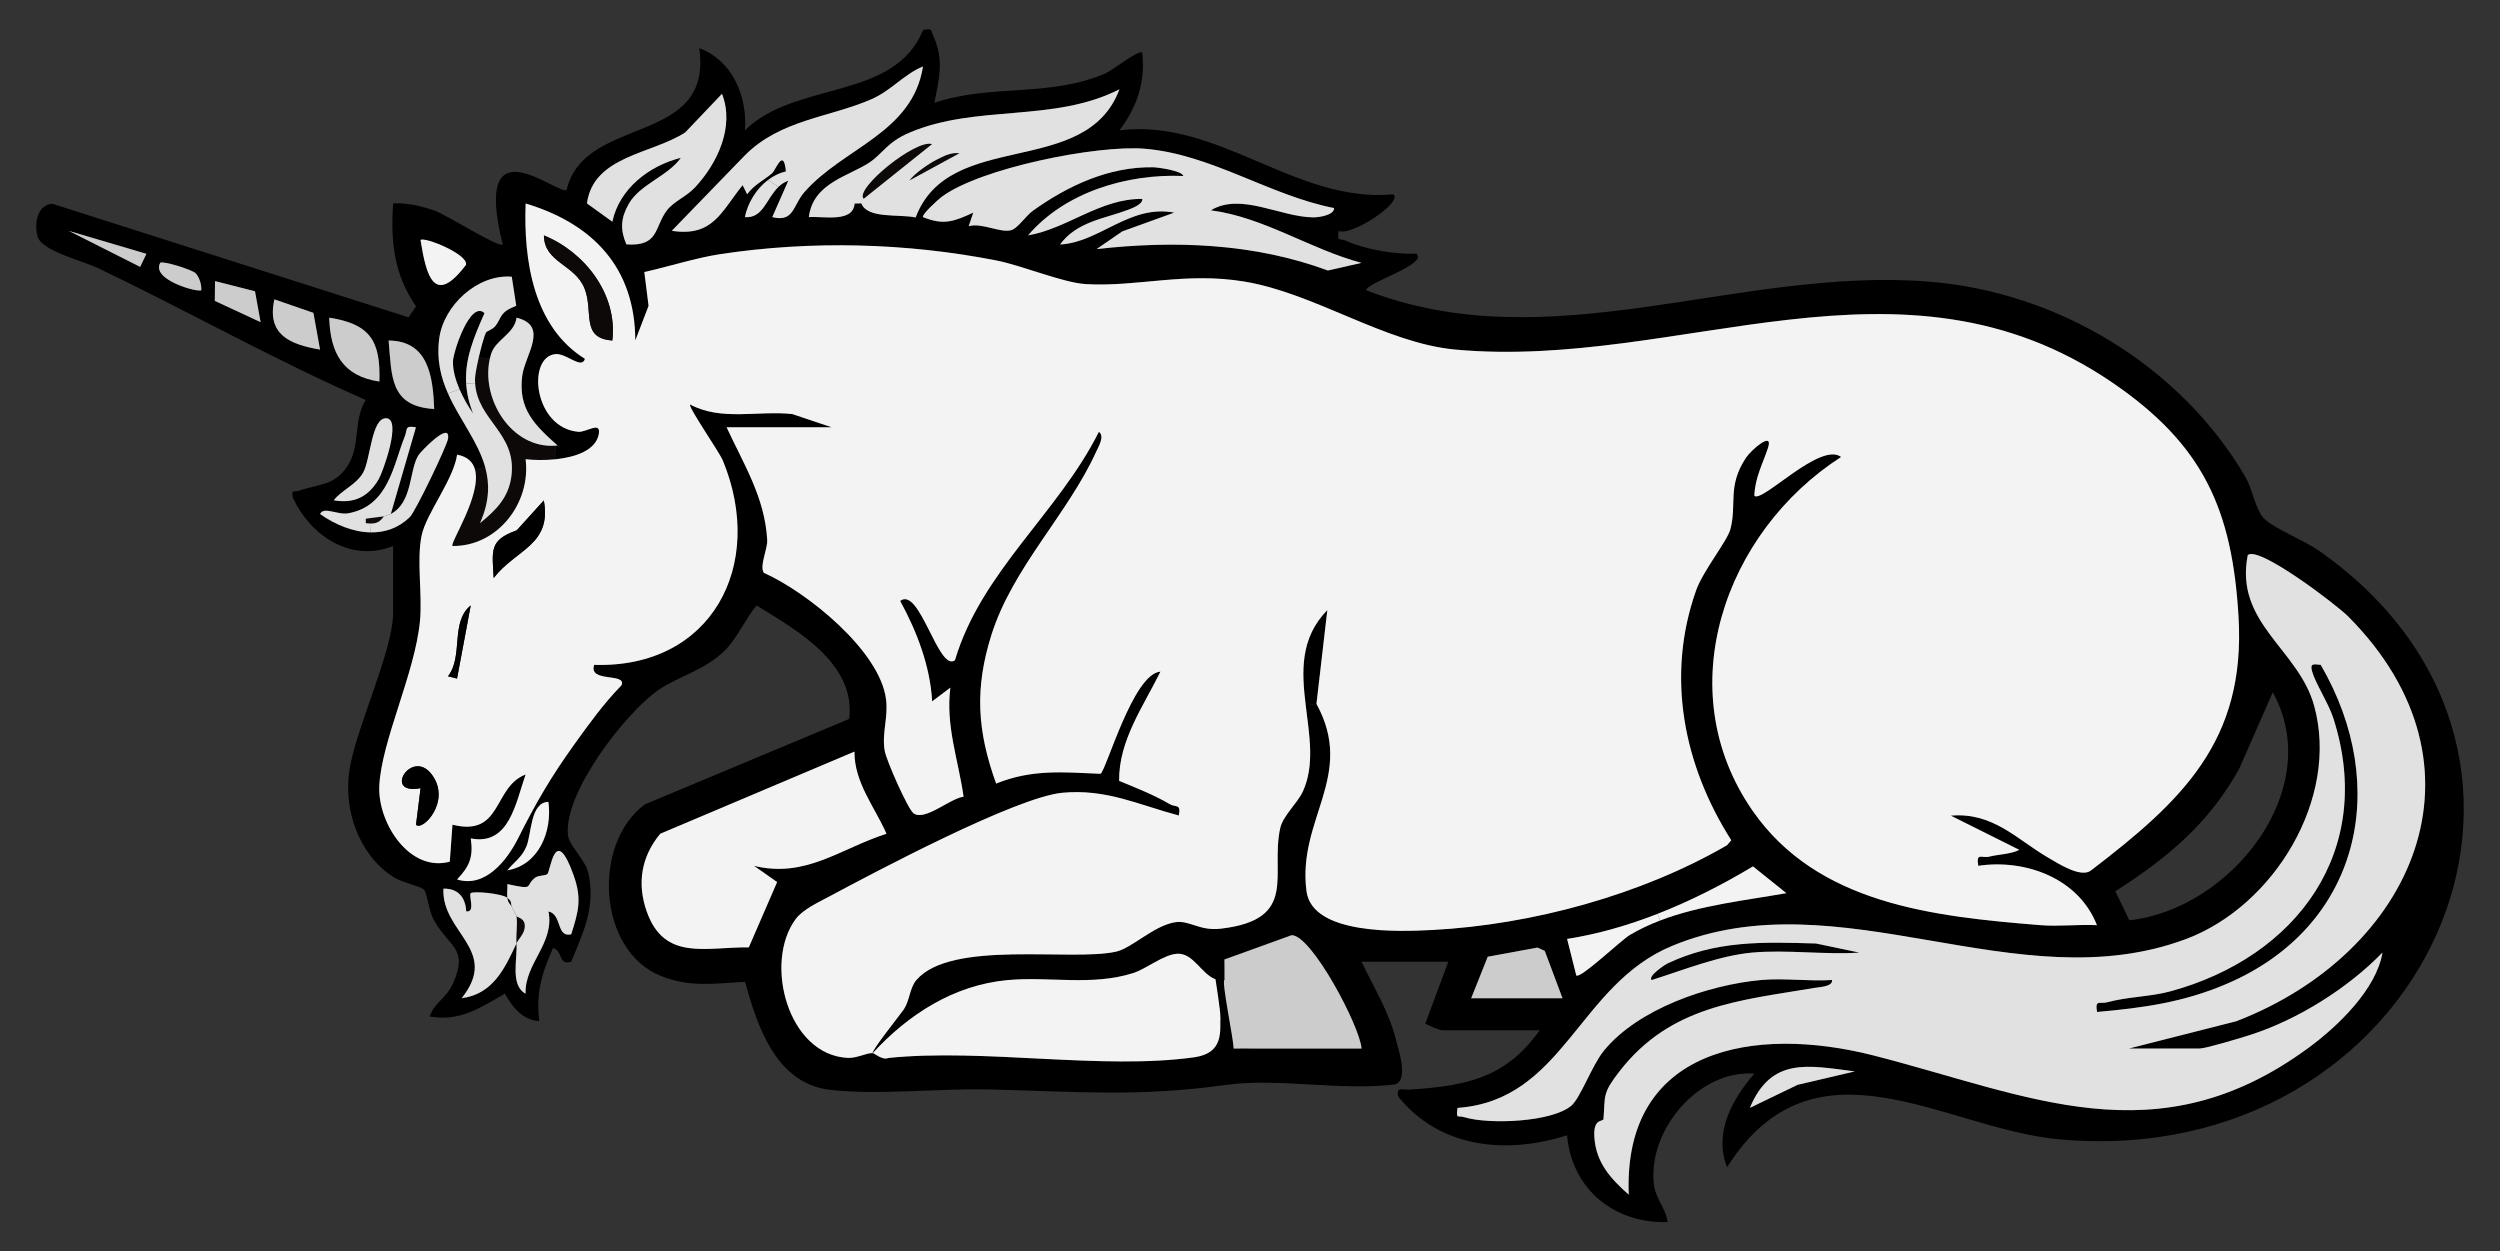 <?xml version="1.0" encoding="UTF-8" standalone="no"?>
<!DOCTYPE svg PUBLIC "-//W3C//DTD SVG 1.1//EN" "http://www.w3.org/Graphics/SVG/1.1/DTD/svg11.dtd">
<svg xmlns="http://www.w3.org/2000/svg" xmlns:xl="http://www.w3.org/1999/xlink" version="1.1" xmlns:dc="http://purl.org/dc/elements/1.1/" viewBox="54 103.5 310.5 155.427" width="310.5" height="155.427">
  <rect x="54" y="103.5" width="310.5" height="155.427" fill="#333333" stroke="none"/>
  <defs>
    <clipPath id="artboard_clip_path">
      <path d="M 54 103.5 L 364.5 103.5 L 364.5 258.927 L 54 258.927 Z"/>
    </clipPath>
  </defs>
  <g id="Unicorn_Dormant" stroke-opacity="1" fill="none" fill-opacity="1" stroke-dasharray="none" stroke="none">
    <title>Unicorn Dormant</title>
    <g id="Unicorn_Dormant_Art" clip-path="url(#artboard_clip_path)">
      <title>Art</title>
      <g id="Group_25">
        <g id="Graphic_73">
          <path d="M 161.269 128.195 C 160.083 126.958 167.753 120.74 169.767 121.398 Z" fill="#0c0908"/>
        </g>
        <g id="Graphic_72">
          <path d="M 106.231 133.312 C 106.946 137.851 107.961 141.567 111.882 136.387 C 112.177 135.088 106.679 132.859 106.231 133.312 Z M 88.082 140.682 C 87.094 145.073 90.028 146.288 93.749 146.917 L 92.927 142.356 L 88.082 140.682 Z M 101.119 150.889 C 101.289 145.834 99.979 143.752 94.89 142.952 C 95.02 147.354 96.569 150.214 101.119 150.889 Z M 78.998 139.542 C 79.066 138.906 78.732 137.84 78.284 137.426 C 77.779 136.96 74.176 135.854 73.898 136.143 C 72.724 138.271 78.652 139.871 78.998 139.542 Z M 134.32 216.7 C 136.51 222.918 141.678 221.097 147 221.165 L 150.518 213.052 L 147.647 211.038 C 154.08 212.598 158.313 208.916 164.1 207.05 C 162.647 203.731 160.094 200.69 160.123 196.849 L 136.005 207.05 C 133.639 209.892 133.1 213.234 134.32 216.7 Z M 151.612 124.785 C 150.801 124.978 150.047 125.353 149.383 125.858 C 147.919 126.97 146.875 128.706 146.512 130.464 C 148.787 130.657 149.179 128.138 150.699 126.703 C 151.034 126.38 151.425 126.113 151.907 125.943 L 149.916 130.464 C 152.639 131.14 152.452 129.018 153.905 127.361 C 158.778 121.807 167.328 120.042 168.638 111.753 C 166.239 112.735 164.729 114.732 162.222 115.827 C 157.036 118.096 150.903 118.352 146.506 122.805 L 137.435 132.166 C 142.552 132.955 143.562 129.806 146.234 126.499 L 146.796 127.633 C 147.618 126.476 148.884 125.88 149.888 125.024 C 150.364 124.615 151.312 121.767 151.612 124.785 Z M 95.451 165.64 C 97.999 166.076 99.769 165.203 101.04 163.007 C 101.556 162.111 103.939 155.535 101.976 155.444 C 100.132 155.365 100.024 160.562 99.099 162.201 C 98.231 163.722 96.41 164.38 95.451 165.64 Z M 86.368 143.513 L 85.67 139.678 L 80.706 138.413 L 80.678 140.869 L 86.368 143.513 Z M 249.774 224.649 C 250.279 225.108 255.283 220.314 256.395 219.645 C 257.592 218.924 258.863 218.329 260.185 217.824 C 265.143 215.929 270.805 215.327 275.866 214.431 L 271.719 211.106 C 267.991 213.342 264.003 215.384 259.867 217.001 C 256.213 218.425 252.446 219.52 248.634 220.116 Z M 107.927 154.298 C 107.774 150.231 107.195 145.828 102.265 145.794 C 102.668 150.27 102.407 153.969 107.927 154.298 Z M 122.111 203.095 C 119.87 203.124 120.023 207.039 119.393 208.599 C 118.826 210 117.833 210.562 117.016 211.594 C 120.931 210.93 122.616 206.721 122.111 203.095 Z M 127.092 212.014 C 127.971 216.218 126.462 219.248 124.942 222.947 C 123.313 223.446 123.949 221.585 122.689 221.245 C 121.294 224.348 120.545 226.81 120.976 230.322 C 118.922 230.22 117.583 228.529 116.715 226.907 C 113.64 228.671 111.155 230.407 107.371 229.749 C 107.933 228.007 109.448 227.514 110.287 225.596 C 112.233 221.165 109.748 221.228 107.831 217.659 C 107.275 216.615 107.042 214.454 106.668 214 C 106.333 213.597 103.882 213.092 102.849 212.423 C 98.504 209.609 96.643 204.02 97.409 199.09 C 98.226 193.853 102.827 184.356 102.827 179.545 L 102.827 171.319 C 97.573 173.406 92.586 170.054 90.374 165.328 C 90.141 164.17 90.515 164.675 91.122 164.454 C 93.466 163.614 95.531 163.875 97.153 161.39 C 98.821 158.854 97.834 155.734 99.423 153.175 C 88.093 148.217 77.302 142.118 66.154 136.79 C 64.333 135.922 59.221 134.68 58.682 132.91 C 58.222 131.406 58.563 128.91 60.526 128.813 L 104.744 142.912 L 105.675 141.545 C 102.929 137.607 102.498 133.494 102.827 128.768 C 104.58 128.666 106.276 129.08 107.916 129.636 C 109.425 130.147 115.949 134.311 116.443 133.868 C 112.494 118.159 123.444 127.934 124.38 127.066 C 126.604 117.671 142.62 121.727 140.844 109.478 C 144.952 111.016 146.847 115.413 146.518 119.691 C 152.736 113.501 165.07 116.054 168.65 107.215 C 169.858 107.027 169.558 107.169 169.904 107.924 C 171.277 110.948 170.641 113.2 170.051 116.275 C 177.075 113.881 184.314 115.645 191.332 112.599 C 192.166 112.23 195.474 109.598 195.865 110.051 C 196.285 113.682 195.207 116.825 193.034 119.685 C 205.368 118.176 214.865 128.757 227.069 127.639 C 228.232 128.677 221.793 132.881 220.267 132.178 C 220.034 133.636 220.403 133.057 221.066 133.358 C 223.529 134.487 227.182 135.105 229.911 135.014 C 231.437 136.302 223.699 138.623 223.676 139.542 C 246.557 148.455 269.898 136.558 293.664 138.487 C 309.623 139.78 324.85 148.965 332.907 162.786 C 333.763 164.25 334.081 166.695 335.182 167.886 C 336.248 169.032 340.293 170.689 341.978 171.869 C 378.731 197.626 354.914 249.147 309.697 244.999 C 295.468 243.694 279.361 231.304 268.496 248.477 C 266.823 244.177 269.115 240.075 271.889 236.841 C 265.018 236.342 258.71 243.78 259.396 250.469 C 259.6 252.471 260.877 253.447 261.115 255.28 C 254.466 255.484 249.218 251.183 248.628 244.5 C 241.128 246.9 232.822 246.134 227.648 239.678 C 227.523 239.003 227.682 238.821 227.988 238.793 C 228.26 238.764 228.652 238.861 229.049 238.832 C 235.914 238.373 240.969 237.493 245.23 231.457 L 233.032 231.457 C 232.924 231.457 231.035 230.753 231.035 230.589 L 233.883 222.947 L 223.103 222.947 C 224.612 226.107 226.496 229.137 227.364 232.586 C 227.721 234.01 228.97 237.624 227.273 238.18 C 220.777 239.02 212.607 237.357 206.338 238.237 C 195.377 239.768 187.809 239.076 176.888 238.81 C 170.726 238.656 162.829 239.553 156.997 238.844 C 150.398 238.044 148.021 230.912 146.546 225.449 C 142.705 225.63 139.744 226.203 135.994 224.672 C 128.255 221.5 127.506 208.326 134.07 203.413 L 159.47 192.793 C 160.31 185.899 153.002 181.792 147.964 178.7 C 146.495 180.447 145.604 182.751 143.953 184.362 C 141.497 186.756 138.201 187.516 135.755 189.213 C 131.648 192.066 123.909 202.074 124.545 207.282 C 124.698 208.553 126.735 210.295 127.092 212.014 Z M 97.289 167.245 C 95.922 167.5 94.214 166.354 93.755 167.342 C 95.593 168.647 97.851 169.594 100.047 169.622 C 101.783 169.651 103.474 169.106 104.903 167.722 C 105.573 167.075 109.504 158.917 109.646 157.986 C 109.987 155.677 106.265 159.575 105.987 160.012 C 104.784 161.895 105.295 165.878 102.537 167.336 L 105.658 156.573 C 104.217 156.318 104.637 156.795 104.273 157.702 C 102.838 161.277 102.271 166.315 97.289 167.245 Z M 117.01 213.302 C 117.05 213.858 116.937 214.459 117.01 215.004 C 116.25 214.442 112.744 214.153 112.466 214.431 C 112.171 214.737 113.096 216.831 111.91 216.7 C 111.808 214.959 110.911 213.83 109.073 213.869 C 108.807 219.344 116.125 221.489 111.337 227.48 C 115.234 226.958 116.687 223.792 118.145 220.677 C 118.281 222.618 117.339 225.852 119.274 226.918 C 119.161 223.134 122.905 220.666 122.122 216.706 C 123.824 217.058 123.064 219.985 124.947 219.543 C 125.867 216.632 126.286 215.123 125.231 212.173 C 122.939 205.768 122.4 211.583 121.992 212.042 C 121.776 212.292 120.891 212.179 120.465 212.508 C 119.098 213.557 120.556 214.074 117.01 213.302 Z M 167.725 130.51 C 171.895 119.424 188.87 125.761 193.034 114.59 C 184.83 118.766 175.344 116.411 166.942 119.98 C 164.196 121.143 163.64 122.578 161.989 123.679 C 159.402 125.404 154.988 126.204 154.455 130.464 C 156.333 130.34 159.975 131.179 160.14 128.779 L 160.979 128.757 C 161.711 130.708 165.66 130.067 167.725 130.51 Z M 196.143 121.971 C 190.22 121.489 175.736 124.371 170.947 127.957 C 170.482 128.303 168.428 130.181 168.638 130.464 C 171.225 131.525 172.536 130.986 174.879 129.908 L 174.312 131.599 C 175.946 131.123 178.209 132.456 179.577 132.093 C 180.394 131.877 181.415 130.294 182.3 129.664 C 186.634 126.572 191.684 124.195 197.198 124.275 C 197.703 124.28 200.79 124.672 200.971 125.358 C 194.01 125.063 186.283 127.338 181.687 132.734 C 186.549 131.905 190.668 128.138 195.871 128.206 C 195.95 128.876 194.606 129.364 194.106 129.557 C 191.241 130.652 187.712 131.02 185.659 133.868 C 190.6 133.607 194.282 128.864 199.842 129.908 L 193.386 132.24 L 190.197 134.436 C 199.848 133.346 209.759 133.704 218.922 137.097 L 223.098 136.149 C 216.681 134.436 211.03 130.498 204.387 129.619 C 208.125 127.367 213.005 130.47 217.129 130.498 C 217.702 130.504 219.722 130.254 219.694 129.341 C 211.66 127.77 204.409 122.635 196.143 121.971 Z M 130.053 131.037 C 130.922 126.936 134.621 124.082 138.564 123.1 C 136.986 125.358 133.475 126.385 132.096 128.813 C 131.097 130.566 131.001 132.002 131.795 133.851 C 135.908 134.146 135.245 131.679 136.85 129.602 C 137.696 128.513 139.273 127.894 140.294 126.805 C 143.085 123.838 145.281 119.214 143.67 115.152 L 139.108 119.946 C 134.972 122.641 127.682 122.851 126.899 128.768 L 130.053 131.037 Z M 286.646 234.577 C 305.986 239.513 321.86 247.507 340.73 233.63 C 344.373 230.952 349.155 226.357 349.904 221.806 C 345.643 226.203 339.414 230.135 333.468 232.041 C 332.362 232.399 327.954 233.726 327.21 233.726 L 318.417 233.726 L 331.761 230.334 C 353.694 221.869 364.184 198.75 345.672 180.09 C 344.248 178.649 334.472 171.188 333.168 172.453 C 331.511 180.912 339.471 184.095 341.417 191.153 C 344.594 202.653 336.418 216.037 325.52 220.121 C 304.534 227.985 282.442 212.394 261.694 220.972 C 249.978 225.812 248.248 240.16 235.017 241.102 C 234.847 242.588 235.04 241.998 235.851 242.253 C 238.853 243.184 246.79 242.895 249.184 240.801 C 250.307 239.814 251.731 235.82 253.184 234.021 C 257.444 228.779 266.204 225.812 272.746 225.216 C 275.565 224.961 278.686 225.403 281.539 225.216 C 281.647 226.044 280.002 226.084 279.395 226.192 C 270.062 227.769 261.49 228.371 255.147 236.552 C 252.979 239.337 253.377 239.576 253.155 242.458 C 253.121 242.9 251.862 242.259 252.021 244.755 C 252.225 247.916 254.063 249.913 256.293 251.881 C 255.555 233.567 272.008 230.85 286.646 234.577 Z M 144.243 156.568 C 146.365 161.146 148.986 165.276 149.286 170.53 C 149.36 171.716 148.294 173.747 148.867 174.643 C 154.205 177.02 163.311 184.322 164.049 190.376 C 164.332 192.702 163.504 194.523 163.878 196.741 C 164.077 197.927 166.789 204.088 167.498 204.542 C 168.95 205.473 171.991 202.653 173.676 202.454 C 173.052 197.978 171.418 193.615 172.037 188.906 L 169.773 190.608 C 169.529 186.217 167.872 181.928 165.802 178.132 C 168.236 176.283 170.556 187.017 172.604 185.502 C 175.872 174.496 185.426 167.228 190.481 157.135 C 191.241 157.663 190.419 159.002 190.135 159.626 C 186.6 167.387 179.764 173.997 177.131 182.365 C 175.038 189.008 175.361 194.285 177.722 200.82 C 182.152 199.016 186.078 199.408 190.685 199.606 C 191.417 199.135 194.736 187.159 198.129 186.915 C 196.007 191.232 192.943 195.459 192.994 200.48 C 195.111 201.359 197.301 202.21 199.292 203.379 C 200.024 203.81 200.716 203.283 200.404 204.786 C 195.349 203.436 191.389 201.45 185.948 201.961 C 180.224 202.5 162.852 211.708 156.9 214.896 C 155.607 215.583 153.7 216.473 152.832 217.636 C 148.821 223.032 151.839 234.543 159.3 234.889 C 160.463 234.94 161.609 234.254 162.398 234.294 C 162.574 234.299 163.634 235.23 164.315 234.901 C 176.15 233.681 190.89 236.421 202.361 234.81 C 206.009 234.294 205.181 229.732 205.805 229.749 C 207.791 229.982 207.178 232.319 207.218 233.726 L 223.103 233.726 C 222.905 230.963 216.902 219.622 214.423 219.651 L 206.072 222.669 L 209.307 234.332 C 206.816 234.774 202.622 221.835 200.228 221.954 C 198.526 222.039 196.37 223.843 194.73 224.359 C 189.602 225.982 184.308 224.751 179.146 225.227 C 172.491 225.835 166.829 229.471 162.398 234.294 C 162.159 234.055 165.875 229.443 166.284 228.819 C 166.976 227.752 166.993 226.186 167.804 225.233 C 172.105 220.178 187.06 222.947 192.631 221.693 C 194.549 221.262 197.221 218.544 199.831 218.062 C 201.76 217.705 202.849 219.163 205.64 218.839 C 215.382 217.699 211.728 212.048 213.01 206.329 C 213.351 204.815 215.149 203.26 215.83 201.768 C 217.299 198.528 216.619 194.807 216.17 191.091 L 217.504 190.92 C 222.405 199.85 215.087 205.234 216.267 214.181 C 216.987 219.639 227.744 219.219 231.92 218.998 C 244.288 218.34 257.808 214.669 268.496 208.474 L 269.024 207.856 C 263.112 198.557 260.877 187.516 264.65 176.839 C 265.506 174.394 268.536 170.695 268.922 169.197 C 269.739 166.048 268.508 163.887 270.851 160.346 C 271.503 159.365 274.283 156.954 273.591 159.109 C 273.001 160.931 271.946 162.848 271.895 165.072 C 272.853 165.991 280.081 158.31 282.668 160.25 C 268.196 169.554 261.251 189.173 271.662 204.173 C 279.73 215.804 294.112 217.319 307.365 218.397 C 309.702 218.59 312.102 218.289 314.44 218.402 C 312.182 212.593 305.583 210.153 299.7 211.027 C 299.416 209.319 300.12 210.119 301.073 209.887 C 302.264 209.592 303.717 209.592 304.8 209.047 L 296.29 204.798 C 301.555 204.349 304.517 207.77 308.375 210.011 C 309.697 210.777 312.312 212.479 313.617 211.668 C 324.958 203.005 332.935 195.567 332.027 180.118 C 331.239 166.718 327.619 158.695 316.329 150.996 C 290.078 133.08 262.687 149.487 234.745 146.912 C 226.042 146.112 217.328 139.928 208.579 138.47 C 201.187 137.238 195.286 139.156 188.864 138.782 C 185.999 138.611 180.995 136.478 177.733 135.843 C 166.534 133.647 154.75 133.352 143.443 135.06 C 140.521 135.502 136.969 136.626 134.025 137.284 L 134.553 141.482 L 132.902 145.783 C 132.873 136.722 127.625 131.281 119.285 128.768 C 119.019 135.865 120.255 144.081 126.649 148.063 C 126.241 149.425 124.357 147.348 122.996 147.473 C 119.404 147.797 120.267 156.653 125.838 157.124 C 126.831 157.203 128.686 155.739 128.368 157.424 C 127.988 159.422 125.515 160.256 123.092 160.528 L 122.967 158.854 C 123.064 158.854 123.155 158.843 123.251 158.831 C 120.397 156.295 118.338 154.304 118.86 150.191 C 119.195 147.575 122.241 143.961 118.156 142.957 C 117.901 144.96 115.552 145.669 114.996 147.456 C 114.934 147.649 114.883 147.848 114.837 148.046 L 113.464 147.887 C 113.759 146.605 114.128 145.283 114.349 144.824 C 114.452 144.614 115.178 144.427 115.513 144.007 C 116.358 142.935 115.978 142.305 118.117 141.476 L 117.561 137.868 C 113.334 137.522 109.096 141.408 108.551 145.55 C 108.205 148.171 108.75 150.367 109.641 152.369 C 111.059 155.586 113.357 158.31 114.253 161.492 L 112.993 161.821 C 112.744 160.897 112.08 160.21 110.775 159.972 C 110.316 163.098 106.912 167.313 106.361 170.031 C 105.726 173.117 106.475 177.276 106.163 180.612 C 105.544 187.131 101.357 195.538 101.108 201.132 C 100.903 205.705 104.858 211.872 109.862 210.522 L 110.197 205.927 C 116.426 207.481 115.195 201.252 119.28 199.691 C 118.049 203.215 117.249 208.576 112.472 207.629 C 112.801 209.972 112.313 211.095 110.77 212.729 C 114.247 213.807 116.948 210.42 118.372 207.572 C 120.596 203.141 122.4 200.038 125.39 195.868 C 127.188 193.366 129.027 190.824 131.188 188.617 C 131.892 187.006 127.047 188.345 127.795 186.075 C 142.376 186.535 149.139 173.702 143.783 160.715 C 143.335 159.62 139.42 154.015 139.71 153.737 C 143.596 155.825 148.14 154.463 152.407 154.928 L 157.292 156.568 L 144.243 156.568 Z M 318.468 217.801 C 330.978 216.456 342.943 201.603 336.282 189.479 L 332.129 198.931 C 328.402 205.722 323.16 210.102 316.72 214.193 L 318.468 217.801 Z M 277.256 238.237 L 284.376 236.569 C 278.584 235.837 273.994 234.725 271.333 241.096 Z M 248.066 227.486 L 245.859 221.597 L 244.952 221.188 L 238.779 222.323 L 236.719 227.486 Z M 71.407 136.648 L 72.185 135.026 L 62.551 132.178 Z" fill="black"/>
        </g>
        <g id="Graphic_71">
          <path d="M 170.306 123.344 C 171.214 122.885 172.105 122.397 173.177 122.533 L 166.942 125.926 C 167.595 125.024 169.325 123.844 170.306 123.344 Z" fill="#0c0908"/>
        </g>
        <g id="Graphic_70">
          <path d="M 111.899 151.161 C 111.967 152.324 112.239 153.544 112.761 154.854 C 112.177 154.026 111.552 152.959 111.07 151.842 C 110.571 150.679 110.231 149.459 110.259 148.392 C 110.287 147.195 112.409 140.739 114.174 142.39 C 112.806 145.476 111.706 148.154 111.899 151.161 Z" fill="black"/>
        </g>
        <g id="Graphic_69">
          <path d="M 114.837 148.046 C 113.708 153.062 117.527 159.229 122.967 158.854 L 123.092 160.528 C 121.651 160.687 120.233 160.647 119.28 160.528 C 119.966 165.986 115.773 171.387 110.202 171.307 C 109.828 170.978 113.85 164.987 112.993 161.816 L 114.253 161.487 C 114.826 163.535 114.815 165.781 113.612 168.471 C 115.62 166.842 117.243 165.237 117.538 162.457 C 118.094 157.26 113.289 155.677 113.005 151.07 C 112.999 150.917 112.993 150.764 112.993 150.605 C 112.993 150.128 113.203 149.016 113.464 147.882 L 114.837 148.041 Z" fill="#0c0908"/>
        </g>
        <g id="Graphic_68">
          <path d="M 216.17 191.091 C 215.66 186.921 215.444 182.756 218.854 179.273 L 217.504 190.92 L 216.17 191.091 Z" fill="black"/>
        </g>
        <g id="Graphic_67">
          <path d="M 105.669 205.927 C 106.452 206.812 110.106 203.005 107.632 199.703 C 105.124 196.344 101.465 202.324 106.236 201.388 Z M 118.179 169.367 C 114.713 170.592 115.138 171.892 115.314 175.29 C 118.066 171.704 122.559 171.228 121.543 165.651 L 118.179 169.367 Z M 121.555 132.739 C 121.583 136.126 125.396 136.319 126.598 139.321 C 127.75 142.214 126.076 145.516 130.053 145.788 C 130.729 140.087 126.649 134.81 121.555 132.739 Z M 216.267 214.181 C 215.087 205.234 222.405 199.85 217.504 190.92 L 218.854 179.273 C 215.444 182.756 215.66 186.921 216.17 191.091 C 216.619 194.807 217.299 198.528 215.83 201.768 C 215.149 203.26 213.351 204.815 213.01 206.329 C 211.728 212.048 215.382 217.699 205.64 218.839 C 202.849 219.163 201.76 217.705 199.831 218.062 C 197.221 218.544 194.549 221.262 192.631 221.693 C 187.06 222.947 172.105 220.178 167.804 225.233 C 166.993 226.186 166.976 227.752 166.284 228.819 C 165.875 229.443 162.159 234.055 162.398 234.294 C 161.609 234.254 160.463 234.94 159.3 234.889 C 151.839 234.543 148.821 223.032 152.832 217.636 C 153.7 216.473 155.607 215.583 156.9 214.896 C 162.852 211.708 180.224 202.5 185.948 201.961 C 191.389 201.45 195.349 203.436 200.404 204.786 C 200.716 203.283 200.024 203.81 199.292 203.379 C 197.301 202.21 195.111 201.359 192.994 200.48 C 192.943 195.459 196.007 191.232 198.129 186.915 C 194.736 187.159 191.417 199.135 190.685 199.606 C 186.078 199.408 182.152 199.016 177.722 200.82 C 175.361 194.285 175.038 189.008 177.131 182.365 C 179.764 173.997 186.6 167.387 190.135 159.626 C 190.419 159.002 191.241 157.663 190.481 157.135 C 185.426 167.228 175.872 174.496 172.604 185.502 C 170.556 187.017 168.236 176.283 165.802 178.132 C 167.872 181.928 169.529 186.217 169.773 190.608 L 172.037 188.906 C 171.418 193.615 173.052 197.978 173.676 202.454 C 171.991 202.653 168.95 205.473 167.498 204.542 C 166.789 204.088 164.077 197.927 163.878 196.741 C 163.504 194.523 164.332 192.702 164.049 190.376 C 163.311 184.322 154.205 177.02 148.867 174.643 C 148.294 173.747 149.36 171.716 149.286 170.53 C 148.986 165.276 146.365 161.146 144.243 156.568 L 157.292 156.568 L 152.407 154.928 C 148.14 154.463 143.596 155.825 139.71 153.737 C 139.42 154.015 143.335 159.62 143.783 160.715 C 149.139 173.702 142.376 186.535 127.795 186.075 C 127.047 188.345 131.892 187.006 131.188 188.617 C 129.027 190.824 127.188 193.366 125.39 195.868 C 122.4 200.038 120.596 203.141 118.372 207.572 C 116.948 210.42 114.247 213.807 110.77 212.729 C 112.313 211.095 112.801 209.972 112.472 207.629 C 117.249 208.576 118.049 203.215 119.28 199.691 C 115.195 201.252 116.426 207.481 110.197 205.927 L 109.862 210.522 C 104.858 211.872 100.903 205.705 101.108 201.132 C 101.357 195.538 105.544 187.131 106.163 180.612 C 106.475 177.276 105.726 173.117 106.361 170.031 C 106.912 167.313 110.316 163.098 110.775 159.972 C 112.08 160.21 112.744 160.897 112.993 161.821 C 113.85 164.993 109.828 170.984 110.202 171.313 C 115.773 171.392 119.966 165.991 119.28 160.534 C 120.233 160.647 121.651 160.687 123.092 160.534 C 125.515 160.261 127.988 159.427 128.368 157.43 C 128.686 155.745 126.831 157.209 125.838 157.129 C 120.267 156.659 119.404 147.802 122.996 147.479 C 124.357 147.354 126.241 149.431 126.649 148.069 C 120.255 144.086 119.019 135.871 119.285 128.774 C 127.625 131.287 132.873 136.728 132.902 145.788 L 134.553 141.488 L 134.025 137.29 C 136.969 136.631 140.521 135.508 143.443 135.066 C 154.75 133.358 166.534 133.653 177.733 135.848 C 180.995 136.484 185.999 138.617 188.864 138.787 C 195.286 139.162 201.187 137.244 208.579 138.475 C 217.328 139.933 226.042 146.117 234.745 146.917 C 262.687 149.493 290.078 133.085 316.329 151.002 C 327.619 158.701 331.239 166.723 332.027 180.124 C 332.935 195.573 324.958 203.01 313.617 211.674 C 312.312 212.485 309.697 210.783 308.375 210.017 C 304.517 207.776 301.555 204.355 296.29 204.803 L 304.8 209.053 C 303.717 209.597 302.264 209.597 301.073 209.892 C 300.12 210.125 299.416 209.325 299.7 211.033 C 305.583 210.159 312.182 212.598 314.44 218.408 C 312.102 218.295 309.702 218.595 307.365 218.402 C 294.112 217.324 279.73 215.81 271.662 204.179 C 261.251 189.179 268.196 169.56 282.668 160.256 C 280.081 158.315 272.853 165.997 271.895 165.078 C 271.946 162.854 273.001 160.936 273.591 159.115 C 274.283 156.959 271.503 159.37 270.851 160.352 C 268.508 163.892 269.739 166.054 268.922 169.202 C 268.536 170.7 265.506 174.399 264.65 176.845 C 260.877 187.522 263.112 198.562 269.024 207.861 L 268.496 208.48 C 257.808 214.675 244.288 218.346 231.92 219.004 C 227.744 219.225 216.987 219.645 216.267 214.187 Z M 110.764 187.777 L 112.466 178.694 C 109.901 180.754 111.581 185.003 109.641 187.494 Z" fill="#f3f3f3"/>
        </g>
        <g id="Graphic_66">
          <path d="M 100.075 168.527 C 99.877 168.527 99.661 168.51 99.423 168.476 L 99.423 167.92 L 101.681 167.625 C 101.221 168.306 100.75 168.527 100.075 168.527 Z" fill="#0c0908"/>
        </g>
        <g id="Graphic_65">
          <path d="M 323.523 226.635 C 339.284 222.368 349.059 209.132 343.811 192.73 C 343.204 190.83 341.598 188.435 341.156 186.864 C 340.861 185.809 341.434 186.013 342.234 186.075 C 351.033 201.189 347.13 218.612 330.535 225.704 C 325.162 227.996 320.226 228.671 314.451 229.188 C 314.179 227.571 314.786 228.24 315.756 227.973 C 318.252 227.293 321.072 227.298 323.523 226.635 Z" fill="black"/>
        </g>
        <g id="Graphic_64">
          <path d="M 279.548 220.683 L 284.943 221.812 C 280.632 222.101 275.866 221.421 271.611 221.812 C 267.492 222.192 263.072 223.985 259.135 225.222 C 258.607 224.734 260.883 223.264 261.053 223.185 C 267.157 220.286 272.921 220.49 279.548 220.683 Z" fill="black"/>
        </g>
        <g id="Graphic_63">
          <path d="M 271.719 211.106 L 275.866 214.431 C 270.805 215.327 265.143 215.929 260.185 217.824 L 259.867 217.001 C 264.003 215.384 267.991 213.342 271.719 211.106 Z" fill="#f3f3f3"/>
        </g>
        <g id="Graphic_62">
          <path d="M 259.867 217.001 L 260.185 217.824 C 258.863 218.329 257.592 218.924 256.395 219.645 C 255.283 220.314 250.279 225.108 249.774 224.649 L 248.634 220.116 C 252.446 219.52 256.213 218.425 259.867 217.001 Z" fill="#f3f3f3"/>
        </g>
        <g id="Graphic_61">
          <path d="M 245.859 221.597 L 248.066 227.486 L 236.719 227.486 L 238.779 222.323 L 244.952 221.188 Z" fill="#ccc"/>
        </g>
        <g id="Graphic_60">
          <path d="M 204.967 225.12 C 203.236 224.506 202.229 221.854 200.228 221.954 C 198.526 222.039 196.37 223.843 194.73 224.359 C 189.602 225.982 184.308 224.751 179.146 225.227 C 172.491 225.835 166.829 229.471 162.398 234.294 C 162.574 234.299 163.634 235.23 164.315 234.901 C 176.15 233.681 190.89 236.421 202.361 234.81 C 206.009 234.294 205.535 231.565 205.568 229.749 C 205.621 229.257 204.967 225.12 204.967 225.12 Z" fill="#f3f3f3"/>
        </g>
        <g id="Graphic_59">
          <path d="M 160.123 196.849 C 160.094 200.69 162.647 203.731 164.1 207.05 C 158.313 208.916 154.08 212.598 147.647 211.038 L 150.518 213.052 L 147 221.165 C 141.678 221.097 136.51 222.918 134.32 216.7 C 133.1 213.234 133.639 209.892 136.005 207.05 L 160.123 196.849 Z" fill="#f3f3f3"/>
        </g>
        <g id="Graphic_58">
          <path d="M 121.555 132.739 C 126.649 134.81 130.729 140.087 130.053 145.788 C 126.076 145.516 127.75 142.214 126.598 139.321 C 125.396 136.319 121.583 136.126 121.555 132.739 Z" fill="#0c0908"/>
        </g>
        <g id="Graphic_57">
          <path d="M 122.111 203.095 C 122.616 206.721 120.931 210.93 117.016 211.594 C 117.833 210.562 118.826 210 119.393 208.599 C 120.023 207.039 119.87 203.124 122.111 203.095 Z" fill="#f3f3f3"/>
        </g>
        <g id="Graphic_56">
          <path d="M 121.543 165.651 C 122.559 171.228 118.066 171.704 115.314 175.29 C 115.138 171.892 114.713 170.592 118.179 169.367 L 121.543 165.651 Z" fill="black"/>
        </g>
        <g id="Graphic_55">
          <path d="M 118.145 217.273 C 118.27 217.495 119.212 217.489 119.183 218.573 C 119.155 219.463 118.44 220.048 118.145 220.677 C 118.066 219.582 118.304 218.295 118.145 217.273 Z" fill="#0c0908"/>
        </g>
        <g id="Graphic_54">
          <path d="M 117.725 216.439 C 117.901 216.791 118.134 217.228 118.145 217.273 C 118.003 217.029 117.856 216.723 117.725 216.439 Z" fill="#d93e39"/>
        </g>
        <g id="Graphic_53">
          <path d="M 117.01 215.004 C 117.634 215.464 117.402 215.742 117.578 216.139 C 117.413 215.798 117.107 215.73 117.01 215.004 Z" fill="#0c0908"/>
        </g>
        <g id="Graphic_52">
          <path d="M 112.466 178.694 L 110.764 187.777 L 109.641 187.494 C 111.581 185.003 109.901 180.754 112.466 178.694 Z" fill="black"/>
        </g>
        <g id="Graphic_51">
          <path d="M 106.231 133.312 C 106.679 132.859 112.177 135.088 111.882 136.387 C 107.961 141.567 106.946 137.851 106.231 133.312 Z" fill="#f3f3f3"/>
        </g>
        <g id="Graphic_50">
          <path d="M 107.632 199.703 C 110.106 203.005 106.452 206.812 105.669 205.927 L 106.236 201.388 C 101.465 202.324 105.124 196.344 107.632 199.703 Z" fill="black"/>
        </g>
        <g id="Group_34">
          <g id="Graphic_49">
            <path d="M 162.222 115.827 C 164.729 114.732 166.239 112.735 168.638 111.753 C 167.328 120.042 158.778 121.807 153.905 127.361 C 152.452 129.018 152.639 131.14 149.916 130.464 L 151.907 125.943 C 151.425 126.113 151.034 126.38 150.699 126.703 L 149.383 125.858 C 150.047 125.353 150.801 124.978 151.612 124.785 C 151.312 121.767 150.364 124.615 149.888 125.024 C 148.884 125.88 147.618 126.476 146.796 127.633 L 146.234 126.499 C 143.562 129.806 142.552 132.955 137.435 132.166 L 146.506 122.805 C 150.903 118.352 157.036 118.096 162.222 115.827 Z" fill="#e1e1e1"/>
          </g>
          <g id="Graphic_48">
            <path d="M 173.177 122.533 C 172.105 122.397 171.214 122.885 170.306 123.344 C 169.325 123.844 167.595 125.024 166.942 125.926 Z M 161.269 128.195 L 169.767 121.398 C 167.753 120.74 160.083 126.958 161.269 128.195 Z M 193.034 114.59 C 188.87 125.761 171.895 119.424 167.725 130.51 C 165.66 130.067 161.711 130.708 160.979 128.757 L 160.14 128.779 C 159.975 131.179 156.333 130.34 154.455 130.464 C 154.988 126.204 159.402 125.404 161.989 123.679 C 163.64 122.578 164.196 121.143 166.942 119.98 C 175.344 116.411 184.83 118.766 193.034 114.59 Z" fill="#e1e1e1"/>
          </g>
          <g id="Graphic_47">
            <path d="M 149.383 125.858 L 150.699 126.703 C 149.179 128.138 148.787 130.657 146.512 130.464 C 146.875 128.706 147.919 126.97 149.383 125.858 Z" fill="#e1e1e1"/>
          </g>
          <g id="Graphic_46">
            <path d="M 112.761 154.854 C 112.239 153.544 111.967 152.324 111.899 151.161 L 113.005 151.076 C 113.289 155.683 118.094 157.266 117.538 162.462 C 117.243 165.242 115.62 166.848 113.612 168.476 C 114.815 165.787 114.826 163.54 114.253 161.492 C 113.357 158.31 111.059 155.586 109.641 152.369 L 111.07 151.842 C 111.552 152.959 112.177 154.026 112.761 154.854 Z" fill="#e1e1e1"/>
          </g>
          <g id="Graphic_45">
            <path d="M 115.513 144.007 C 115.178 144.427 114.452 144.614 114.349 144.824 C 114.128 145.283 113.759 146.605 113.464 147.887 C 113.203 149.022 112.993 150.134 112.993 150.611 C 112.993 150.77 112.999 150.923 113.005 151.076 L 111.899 151.161 C 111.706 148.154 112.806 145.476 114.174 142.39 C 112.409 140.739 110.287 147.195 110.259 148.392 C 110.231 149.459 110.571 150.679 111.07 151.842 L 109.641 152.369 C 108.75 150.367 108.205 148.171 108.551 145.55 C 109.096 141.408 113.334 137.522 117.561 137.868 L 118.117 141.476 C 115.978 142.305 116.358 142.935 115.513 144.007 Z" fill="#e1e1e1"/>
          </g>
          <g id="Graphic_44">
            <path d="M 109.646 157.986 C 109.504 158.917 105.573 167.075 104.903 167.722 C 103.474 169.106 101.783 169.651 100.047 169.622 L 100.075 168.527 C 100.75 168.527 101.221 168.306 101.681 167.625 L 102.537 167.336 C 105.295 165.878 104.784 161.895 105.987 160.012 C 106.265 159.575 109.987 155.677 109.646 157.986 Z" fill="#e1e1e1"/>
          </g>
          <g id="Graphic_43">
            <path d="M 93.755 167.342 C 94.214 166.354 95.922 167.5 97.289 167.245 C 102.271 166.315 102.838 161.277 104.273 157.702 C 104.637 156.795 104.217 156.318 105.658 156.573 L 102.537 167.336 L 101.681 167.625 L 99.428 167.92 L 99.428 168.476 C 99.661 168.51 99.877 168.527 100.075 168.527 L 100.047 169.622 C 97.851 169.594 95.593 168.647 93.755 167.342 Z" fill="#e1e1e1"/>
          </g>
          <g id="Graphic_42">
            <path d="M 349.904 221.806 C 349.155 226.357 344.373 230.952 340.73 233.63 C 321.86 247.507 305.986 239.513 286.646 234.577 C 272.008 230.85 255.555 233.567 256.293 251.881 C 254.063 249.913 252.225 247.916 252.021 244.755 C 251.862 242.259 253.121 242.9 253.155 242.458 C 253.377 239.576 252.979 239.337 255.147 236.552 C 261.49 228.371 270.062 227.769 279.395 226.192 C 280.002 226.084 281.647 226.044 281.539 225.216 C 278.686 225.403 275.565 224.961 272.746 225.216 C 266.204 225.812 257.444 228.779 253.184 234.021 C 251.731 235.82 250.307 239.814 249.184 240.801 C 246.79 242.895 238.853 243.184 235.851 242.253 C 235.04 241.998 234.847 242.588 235.017 241.102 C 248.248 240.16 249.978 225.812 261.694 220.972 C 282.442 212.394 304.534 227.985 325.52 220.121 C 336.418 216.037 344.594 202.653 341.417 191.153 C 339.471 184.095 331.511 180.912 333.168 172.453 C 334.472 171.188 344.248 178.649 345.672 180.09 C 364.184 198.75 353.694 221.869 331.761 230.334 L 318.417 233.726 L 327.21 233.726 C 327.954 233.726 332.362 232.399 333.468 232.041 C 339.414 230.135 345.643 226.203 349.904 221.806 Z M 343.811 192.73 C 349.059 209.132 339.284 222.368 323.523 226.635 C 321.072 227.298 318.252 227.293 315.756 227.973 C 314.786 228.24 314.179 227.571 314.451 229.188 C 320.226 228.671 325.162 227.996 330.535 225.704 C 347.13 218.612 351.033 201.189 342.234 186.075 C 341.434 186.013 340.861 185.809 341.156 186.864 C 341.598 188.435 343.204 190.83 343.811 192.73 Z M 284.943 221.812 L 279.548 220.683 C 272.921 220.49 267.157 220.286 261.053 223.185 C 260.883 223.264 258.607 224.734 259.135 225.222 C 263.072 223.985 267.492 222.192 271.611 221.812 C 275.866 221.421 280.632 222.101 284.943 221.812 Z" fill="#e1e1e1"/>
          </g>
          <g id="Graphic_41">
            <path d="M 284.376 236.569 L 277.256 238.237 L 271.333 241.096 C 273.994 234.725 278.584 235.837 284.376 236.569 Z" fill="#e1e1e1"/>
          </g>
          <g id="Graphic_40">
            <path d="M 223.098 136.149 L 218.922 137.097 C 209.759 133.704 199.848 133.346 190.197 134.436 L 193.386 132.24 L 199.842 129.908 C 194.282 128.864 190.6 133.607 185.659 133.868 C 187.712 131.02 191.241 130.652 194.106 129.557 C 194.606 129.364 195.95 128.876 195.871 128.206 C 190.668 128.138 186.549 131.905 181.687 132.734 C 186.283 127.338 194.01 125.063 200.971 125.358 C 200.79 124.672 197.703 124.28 197.198 124.275 C 191.684 124.195 186.634 126.572 182.3 129.664 C 181.415 130.294 180.394 131.877 179.577 132.093 C 178.209 132.456 175.946 131.123 174.312 131.599 L 174.879 129.908 C 172.536 130.986 171.225 131.525 168.638 130.464 C 168.428 130.181 170.482 128.303 170.947 127.957 C 175.736 124.371 190.22 121.489 196.143 121.971 C 204.409 122.635 211.66 127.77 219.694 129.341 C 219.722 130.254 217.702 130.504 217.129 130.498 C 213.005 130.47 208.125 127.367 204.387 129.619 C 211.03 130.498 216.681 134.436 223.098 136.149 Z" fill="#e1e1e1"/>
          </g>
          <g id="Graphic_39">
            <path d="M 143.67 115.152 C 145.281 119.214 143.085 123.838 140.294 126.805 C 139.273 127.894 137.696 128.513 136.85 129.602 C 135.245 131.679 135.908 134.146 131.795 133.851 C 131.001 132.002 131.097 130.566 132.096 128.813 C 133.475 126.385 136.986 125.358 138.564 123.1 C 134.621 124.082 130.922 126.936 130.053 131.037 L 126.899 128.768 C 127.682 122.851 134.972 122.641 139.108 119.946 L 143.67 115.152 Z" fill="#e1e1e1"/>
          </g>
          <g id="Graphic_38">
            <path d="M 125.231 212.173 C 126.286 215.123 125.867 216.632 124.947 219.543 C 123.064 219.985 123.824 217.058 122.122 216.706 C 122.905 220.666 119.161 223.134 119.274 226.918 C 117.339 225.852 118.281 222.618 118.145 220.677 C 118.44 220.048 119.155 219.463 119.183 218.573 C 119.212 217.489 118.27 217.495 118.145 217.273 C 118.134 217.228 117.901 216.791 117.725 216.439 C 117.668 216.337 117.623 216.235 117.578 216.139 C 117.402 215.742 117.634 215.464 117.01 215.004 C 116.937 214.459 117.05 213.858 117.01 213.302 C 120.556 214.074 119.098 213.557 120.465 212.508 C 120.891 212.179 121.776 212.292 121.992 212.042 C 122.4 211.583 122.939 205.768 125.231 212.173 Z" fill="#e1e1e1"/>
          </g>
          <g id="Graphic_37">
            <path d="M 123.251 158.831 C 123.155 158.843 123.064 158.849 122.967 158.854 C 117.527 159.229 113.708 153.062 114.837 148.046 C 114.883 147.848 114.934 147.649 114.996 147.456 C 115.552 145.669 117.901 144.96 118.156 142.957 C 122.241 143.961 119.195 147.575 118.86 150.191 C 118.338 154.304 120.397 156.295 123.251 158.831 Z" fill="#e1e1e1"/>
          </g>
          <g id="Graphic_36">
            <path d="M 118.145 217.273 C 118.304 218.295 118.066 219.582 118.145 220.677 C 116.687 223.792 115.234 226.958 111.337 227.48 C 116.125 221.489 108.807 219.344 109.073 213.869 C 110.911 213.83 111.808 214.959 111.91 216.7 C 113.096 216.831 112.171 214.737 112.466 214.431 C 112.744 214.153 116.25 214.442 117.01 215.004 C 117.107 215.73 117.413 215.798 117.578 216.139 C 117.623 216.235 117.668 216.337 117.725 216.439 C 117.856 216.723 118.003 217.029 118.145 217.273 Z" fill="#e1e1e1"/>
          </g>
          <g id="Graphic_35">
            <path d="M 101.976 155.444 C 103.939 155.535 101.556 162.111 101.04 163.007 C 99.769 165.203 97.999 166.076 95.451 165.64 C 96.41 164.38 98.231 163.722 99.099 162.201 C 100.024 160.562 100.132 155.365 101.976 155.444 Z" fill="#e1e1e1"/>
          </g>
        </g>
        <g id="Graphic_33">
          <path d="M 207.218 233.726 L 223.103 233.726 C 222.905 230.963 216.902 219.622 214.423 219.651 L 206.072 222.669 L 206.083 225.21 C 205.674 225.283 207.181 232.439 207.218 233.726 Z" fill="#ccc"/>
        </g>
        <g id="Group_26">
          <g id="Graphic_32">
            <path d="M 102.265 145.794 C 107.195 145.828 107.774 150.231 107.927 154.298 C 102.407 153.969 102.668 150.27 102.265 145.794 Z" fill="#ccc"/>
          </g>
          <g id="Graphic_31">
            <path d="M 94.89 142.952 C 99.979 143.752 101.289 145.834 101.119 150.889 C 96.569 150.214 95.02 147.354 94.89 142.952 Z" fill="#ccc"/>
          </g>
          <g id="Graphic_30">
            <path d="M 92.927 142.356 L 93.749 146.917 C 90.028 146.288 87.094 145.073 88.082 140.682 Z" fill="#ccc"/>
          </g>
          <g id="Graphic_29">
            <path d="M 85.67 139.678 L 86.368 143.513 L 80.678 140.869 L 80.706 138.413 Z" fill="#ccc"/>
          </g>
          <g id="Graphic_28">
            <path d="M 78.284 137.426 C 78.732 137.84 79.066 138.906 78.998 139.542 C 78.652 139.871 72.724 138.271 73.898 136.143 C 74.176 135.854 77.779 136.96 78.284 137.426 Z" fill="#ccc"/>
          </g>
          <g id="Graphic_27">
            <path d="M 72.185 135.026 L 71.407 136.648 L 62.551 132.178 Z" fill="#ccc"/>
          </g>
        </g>
      </g>
    </g>
  </g>
</svg>
